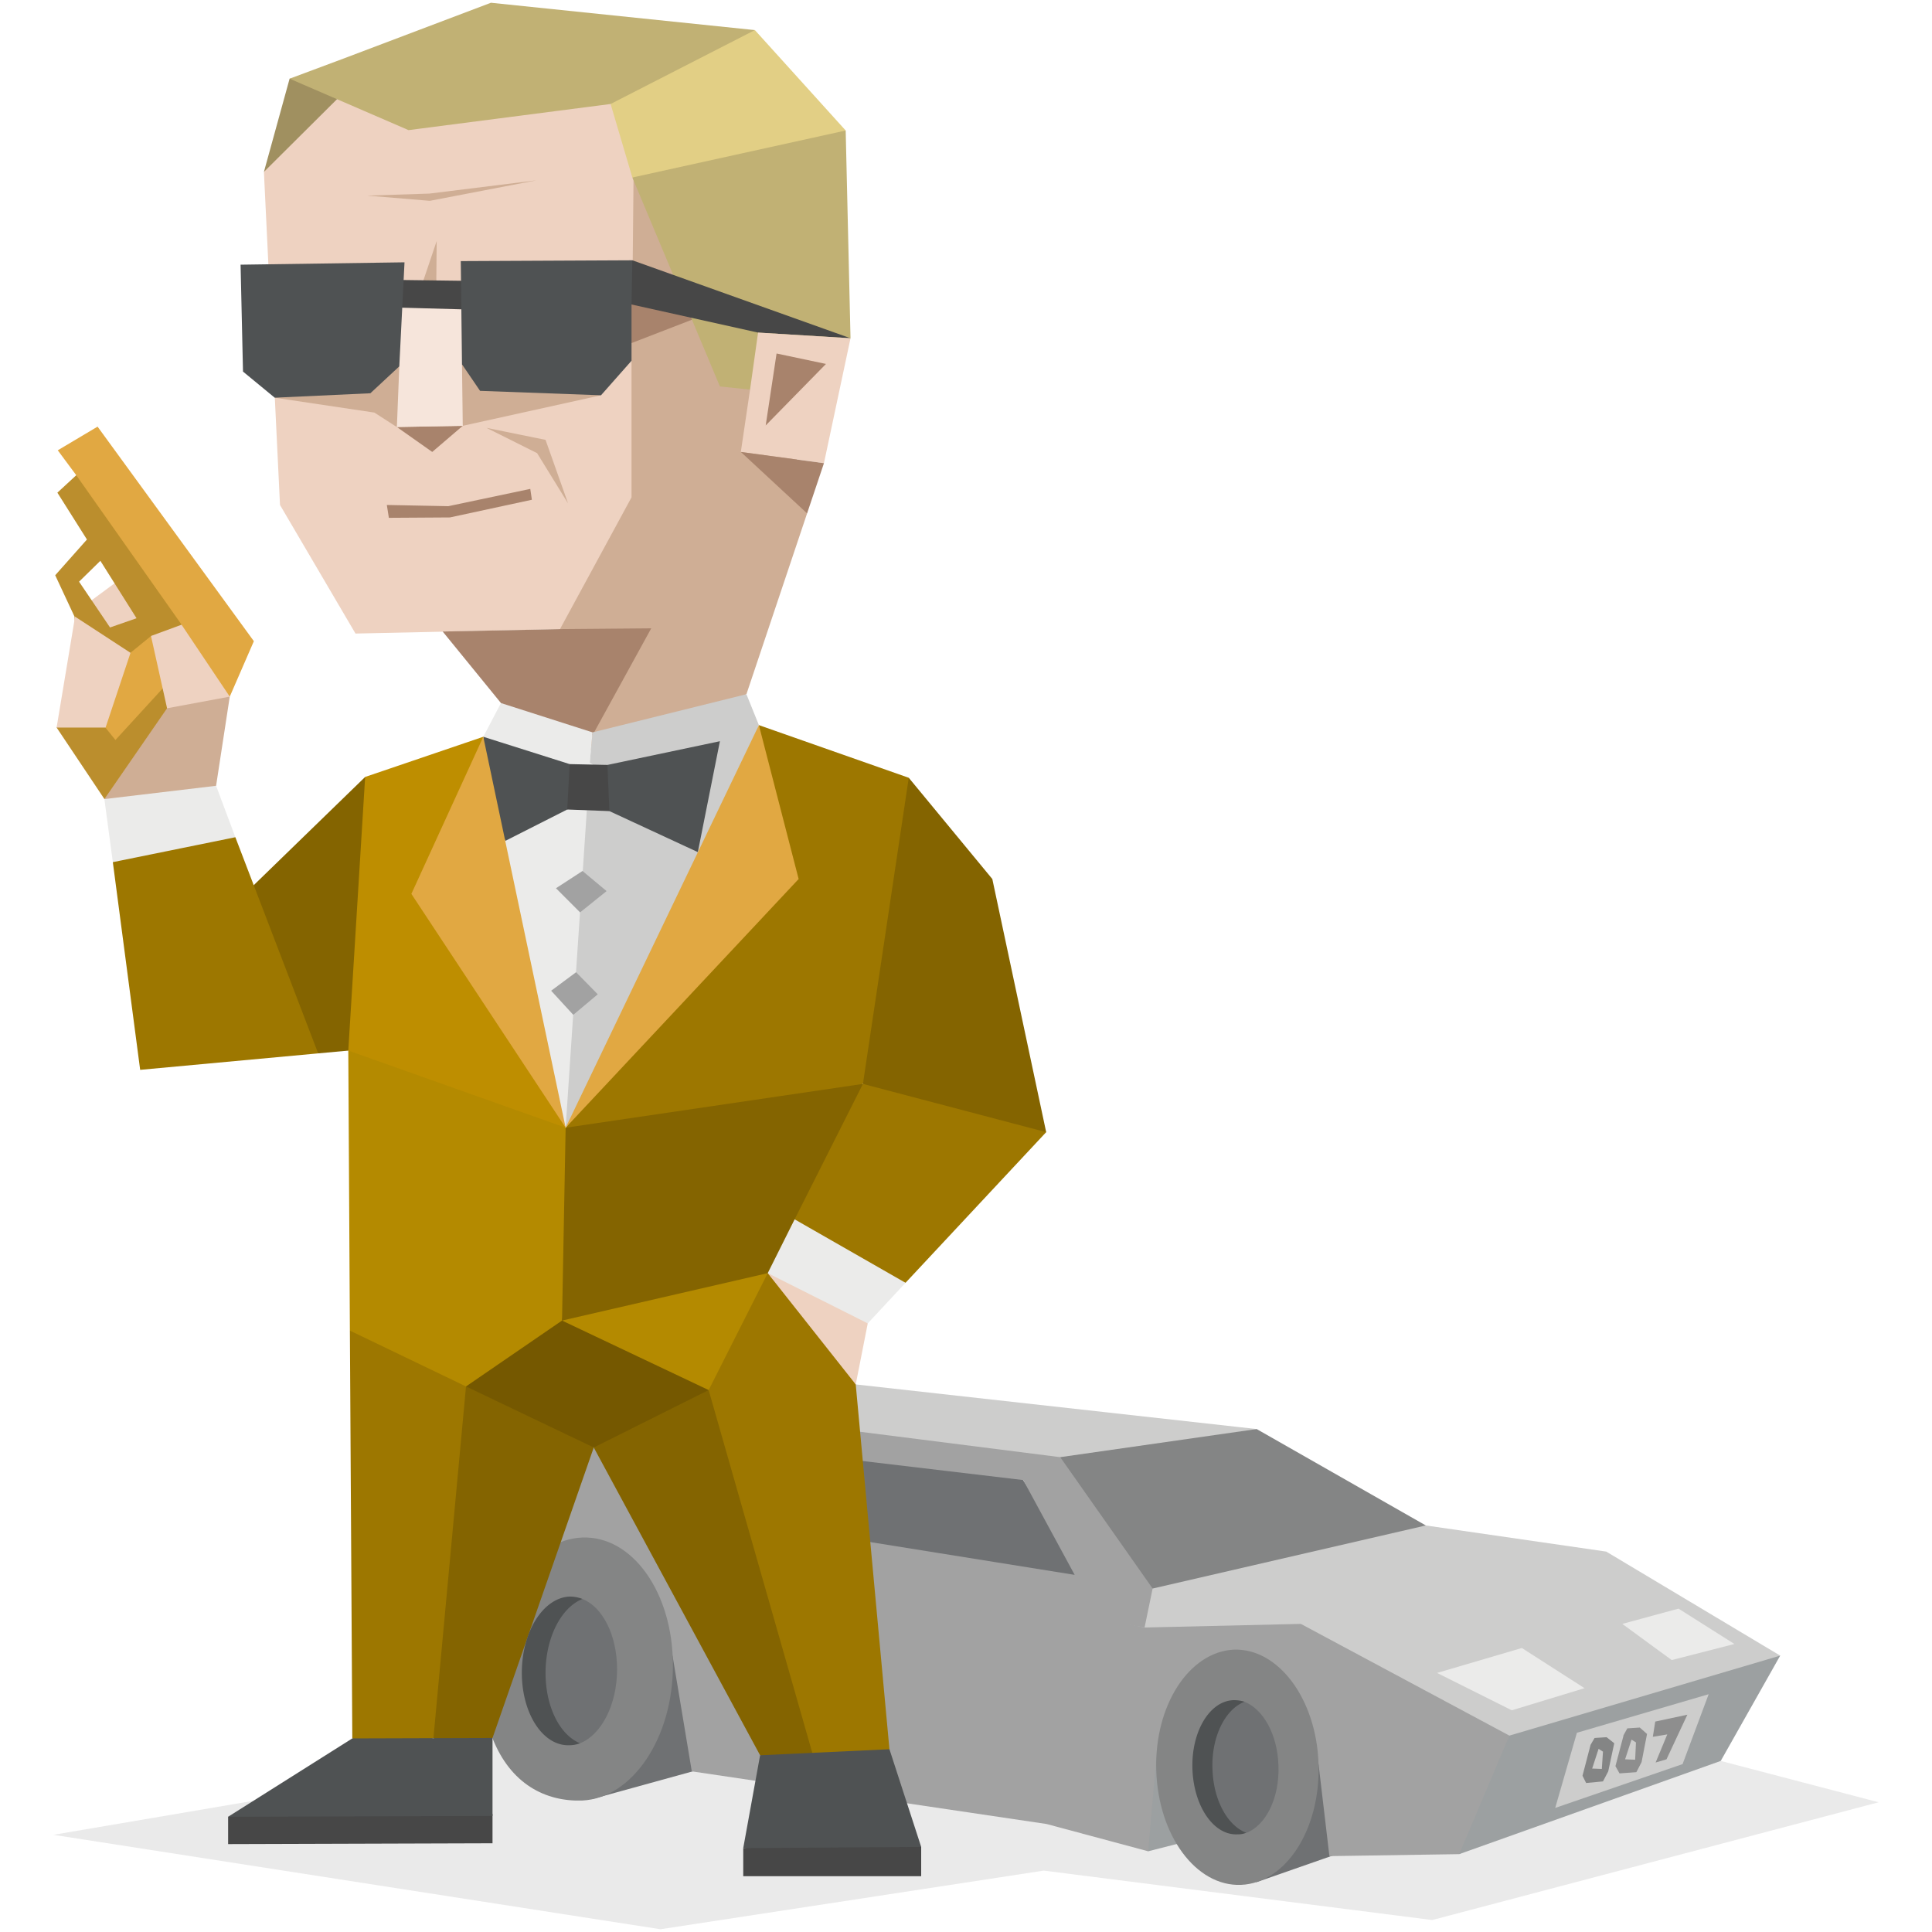 <svg id="Layer_1" data-name="Layer 1" xmlns="http://www.w3.org/2000/svg" viewBox="0 0 400 400"><defs><style>.cls-1{fill:#2b2b2b;fill-opacity:0.1;}.cls-2{fill:#9ca0a1;}.cls-3{fill:#cfae95;}.cls-4{fill:#eed2c1;}.cls-5{fill:#a8836c;}.cls-6{fill:#c1b174;}.cls-7{fill:#474747;}.cls-8{fill:#a09060;}.cls-9{fill:#e2cf85;}.cls-10{fill:#f6e5db;}.cls-11{fill:#4f5253;}.cls-12{fill:#6f7173;}.cls-13{fill:#a2a2a2;}.cls-14{fill:#848585;}.cls-15{fill:#cdcdcc;}.cls-16{fill:#ebebea;}.cls-17{fill:#8e8e8e;}.cls-18{fill:#e1a842;}.cls-19{fill:#bb8e2d;}.cls-20{fill:#846400;}.cls-21{fill:#9d7700;}.cls-22{fill:#755800;}.cls-23{fill:#be8e00;}.cls-24{fill:#b48a00;}</style></defs><title>explorers_ISTP_famous_fictional_james_bond</title><g id="Layer_1-2" data-name="Layer_1"><polygon class="cls-1" points="216.1 387.29 296.53 397.52 388.95 373.14 356.26 364.58 281.56 342.78 106.21 347.69 74.6 369.07 11.05 379.88 136.74 399.43 216.1 387.29"/><polygon class="cls-2" points="225.25 368.99 237.72 383.29 252.36 379.55 242.55 355.26 219.09 356.43 225.25 368.99"/><polygon class="cls-3" points="115.94 130.25 130.92 36.75 160.78 73.19 167.1 106.29 154.54 143.73 117.11 160.36 115.94 130.25"/><polygon class="cls-4" points="54.64 35.59 57.97 104.55 73.6 131.17 115.94 130.25 130.75 102.97 130.75 74.69 126.42 64.79 131 53.97 131.17 36.5 131.58 18.87 87.16 21.28 66.87 15.79 54.64 35.59"/><polygon class="cls-3" points="90.41 49.9 87.66 58.05 90.32 59.88 90.41 49.9"/><polygon class="cls-5" points="130.75 71.03 128.34 60.21 143.89 65.95 130.75 71.03"/><polygon class="cls-5" points="91.65 130.75 103.72 145.56 107.88 154.29 122.68 152.21 134.83 130.09 115.94 130.25 91.65 130.75"/><polygon class="cls-5" points="89.49 93.57 82.17 88.41 95.81 88.16 89.49 93.57"/><polygon class="cls-6" points="130.92 36.75 149.05 80.01 155.29 80.67 176.09 70.03 175.09 27.02 149.8 25.27 130.92 36.75"/><polygon class="cls-7" points="130.92 53.89 176.09 70.03 156.95 68.86 130.75 63.04 126.92 58.63 130.92 53.89"/><polygon class="cls-4" points="156.95 68.86 155.29 80.67 153.38 93.57 170.59 95.9 176.09 70.03 156.95 68.86"/><polygon class="cls-5" points="158.53 88.08 160.78 73.19 171.01 75.35 158.53 88.08"/><polygon class="cls-5" points="167.1 106.29 153.38 93.57 170.59 95.9 167.1 106.29"/><polygon class="cls-8" points="54.64 35.59 69.78 20.53 73.77 15.38 59.96 16.29 54.64 35.59"/><polygon class="cls-6" points="101.64 0.57 71.11 12.13 59.96 16.29 84.58 26.94 126.42 21.53 138.4 22.95 156.29 6.23 101.64 0.57"/><polygon class="cls-9" points="130.92 36.75 126.42 21.53 156.29 6.23 175.09 27.02 130.92 36.75"/><path class="cls-3" d="M56.88,82.34l20.63,3.08,4.66,3,1.42-6.32-.92-6.24Zm38.93,5.82,28.62-6.32L95.65,75.1,92.24,81Z"/><polygon class="cls-10" points="82.17 88.41 82.67 75.85 79.26 68.86 83.17 63.7 90.16 60.96 95.48 64.04 99.72 70.11 95.65 75.43 95.81 88.16 82.17 88.41"/><polygon class="cls-7" points="83.17 63.7 95.48 64.04 98.39 60.96 95.48 58.13 83.42 57.97 80.42 60.88 83.17 63.7"/><polygon class="cls-11" points="49.81 54.8 83.75 54.31 82.67 75.85 76.68 81.42 56.88 82.34 50.31 76.93 49.81 54.8"/><polygon class="cls-11" points="95.4 54.06 95.65 75.43 99.39 80.92 124.43 81.84 130.75 74.69 130.75 63.04 130.92 53.89 95.4 54.06"/><polygon class="cls-3" points="76.02 40.5 88.99 41.58 111.04 37.34 88.91 40.08 76.02 40.5"/><polygon class="cls-5" points="80.09 104.55 92.82 104.8 109.79 101.22 110.12 103.47 93.15 107.13 80.51 107.21 80.09 104.55"/><polygon class="cls-3" points="100.72 88.58 111.2 93.82 117.61 104.22 112.95 91.07 100.72 88.58"/><polygon class="cls-11" points="161.69 308.68 139.4 298.78 169.1 290.21 161.69 308.68"/><polygon class="cls-12" points="256.61 384.87 260.1 389.7 279.4 382.96 276.07 339.87 256.61 384.87"/><polygon class="cls-13" points="324.07 370.15 302.11 383.88 275.24 384.29 272.99 365.24 239.47 363.16 237.72 383.29 216.68 377.64 203.04 361.5 223.33 332.8 246.46 333.8 272.24 331.3 316.75 348.86 324.07 370.15"/><polygon class="cls-2" points="343.37 336.46 368.57 342.78 356.26 364.58 302.11 383.88 312.5 359.34 343.37 336.46"/><path class="cls-14" d="M255.44,341.54c9.23-.34,17.14,10.23,17.55,23.7s-6.73,24.62-16.05,25-17.14-10.23-17.55-23.71S246.21,342,255.44,341.54Z"/><path class="cls-12" d="M257.69,352.35c3.82,1.5,6.82,6.74,7,13.22.25,6.74-2.66,12.4-6.65,13.9,0,0-8.07-1.5-8.73-13.31S257.69,352.35,257.69,352.35Z"/><polygon class="cls-12" points="122.6 372.48 146.14 365.99 145.89 332.14 130.25 316.5 117.27 327.23 122.6 372.48"/><polygon class="cls-13" points="216.68 377.64 143.23 366.74 139.24 342.78 109.12 326.56 111.04 311.67 125.59 304.6 170.18 321.4 215.26 328.48 236.97 336.96 216.68 377.64"/><polygon class="cls-15" points="226.99 323.73 227.24 334.88 236.97 336.96 269.33 336.21 312.5 359.34 368.57 342.78 332.55 321.24 295.2 315.83 226.99 323.73"/><polygon class="cls-12" points="153.04 306.6 156.37 318.08 225.83 327.81 209.86 303.44 164.6 294.37 153.04 306.6"/><polygon class="cls-13" points="156.62 306.68 160.28 316.08 222.5 326.06 211.85 306.43 162.78 300.61 161.94 293.7 165.1 284.72 171.43 293.12 212.02 296.12 229.82 300.44 239.31 321.49 238.64 328.89 236.97 336.96 157.29 323.4 151.55 317.41 156.62 306.68"/><polygon class="cls-14" points="213.93 296.12 219.51 301.69 238.64 328.89 295.2 315.83 260.18 295.87 213.93 296.12"/><polygon class="cls-15" points="169.68 295.37 219.51 301.69 260.18 295.87 177.17 286.63 169.68 295.37"/><polygon class="cls-13" points="165.1 284.72 118.86 296.12 111.04 311.67 128.42 309.84 160.28 316.08 157.29 307.51 167.68 297.53 165.1 284.72"/><path class="cls-14" d="M120.52,318.33c10.4-.42,18.8,11.39,18.8,26.45s-8.4,27.53-18.8,28c-7.57.25-14.81-3.41-18.55-12.9-1.25-3.32-.17-9.56-.17-13.55C101.8,331.22,110.2,318.74,120.52,318.33Z"/><path class="cls-12" d="M120.6,331.05c4.16,1.67,7.16,7.49,7.16,14.56,0,7.32-3.25,13.56-7.66,15.31,0,0-11.23-3.33-9.48-16.31s10-13.56,10-13.56Z"/><polygon class="cls-16" points="335.88 336.21 347.52 333.05 359.09 340.37 346.11 343.7 335.88 336.21"/><polygon class="cls-15" points="326.48 358.75 321.99 374.31 348.36 365.24 353.76 350.77 326.48 358.75"/><path class="cls-14" d="M329.31,361.25l-1.67,6.4.75,1.5,3.49-.33,1.09-2.08,1.24-5.82-1.58-1.25-2.49.16-.83,1.42Zm1.66.83.91.58-.24,3.58-2-.08Z"/><path class="cls-17" d="M336.13,359.34l-1.67,6.32.84,1.5,3.49-.25,1.08-2.08L341,359l-1.5-1.33-2.58.17-.83,1.5Zm1.66.83.92.58-.17,3.58-2.08-.08Z"/><polygon class="cls-17" points="342.7 356.43 349.35 355.01 345.03 364.25 342.78 364.91 345.19 359.09 342.2 359.59 342.7 356.43"/><polygon class="cls-16" points="297.53 346.36 313 354.1 328.06 349.52 315.08 341.2 297.53 346.36"/><polygon class="cls-18" points="19.04 110.04 15.79 98.39 11.96 93.23 20.2 88.33 52.56 132.75 47.57 144.23 38.33 144.06 19.04 110.04"/><polygon class="cls-4" points="25.52 119.44 16.29 126.26 23.44 134.08 32.01 129.92 25.52 119.44"/><path class="cls-19" d="M16.54,144.81l-4.82,5.82,9.9,14.81,9.73-3.91,8.48-21.21-2.24-11L15.79,98.39,11.88,102,18,111.7l-6.57,7.4,4,8.57,1.08,17.14Zm4.24-28.7L28.27,128l-5.49,1.91-6.41-9.48Z"/><path class="cls-18" d="M17,147.14l4.82,3.49,2.08,2.58L36,140l-3.07-6.65-1.67-1.66L27,135.16s-8.4,5-9.56,5.07S17,147.14,17,147.14Z"/><polygon class="cls-3" points="38.33 167.43 44.74 162.69 47.57 144.23 36.01 139.98 34.59 146.64 21.61 165.44 38.33 167.43"/><polygon class="cls-4" points="47.57 144.23 37.59 129.34 31.26 131.67 34.59 146.64 47.57 144.23"/><polygon class="cls-20" points="49.48 186.23 75.6 160.86 81.26 171.09 77.6 217.01 65.87 218.09 56.14 208.44 49.48 186.23"/><polygon class="cls-16" points="38.17 181.99 23.36 178.5 21.61 165.44 44.74 162.69 48.73 173.34 38.17 181.99"/><polygon class="cls-21" points="23.36 178.5 48.73 173.34 65.87 218.09 29.02 221.5 23.36 178.5"/><polygon class="cls-4" points="15.54 127.67 11.72 150.63 21.86 150.63 27.02 135.16 15.54 127.67"/><polygon class="cls-21" points="120.44 298.53 101.3 334.38 89.74 359.83 82.34 363.33 72.94 359.92 72.44 275.49 84.5 274.49 115.61 290.96 120.44 298.53"/><polygon class="cls-20" points="122.93 299.69 101.97 359.83 94.56 364.16 89.74 359.83 96.48 287.05 112.12 289.13 122.93 299.69"/><polygon class="cls-21" points="143.98 284.56 165.69 365.99 180.83 366.16 184.15 362.16 177.17 286.63 158.95 251.28 143.98 284.56"/><polygon class="cls-20" points="122.93 299.69 157.37 363.41 166.77 367.65 168.18 362.91 146.72 287.8 129.5 286.3 122.93 299.69"/><polygon class="cls-22" points="122.93 299.69 96.48 287.05 97.56 279.9 116.44 268.92 140.57 279.31 146.72 287.8 122.93 299.69"/><polygon class="cls-16" points="156.2 156.04 125.43 155.71 100.06 152.54 101.72 193.05 117.11 233.48 160.86 185.07 156.2 156.04"/><polygon class="cls-15" points="128.84 162.28 128.42 162.11 121.6 166.19 117.11 233.48 160.86 185.07 150.88 172.34 155.54 170.18 158.7 154.21 155.62 154.13 157.12 150.13 154.54 143.73 122.68 151.63 122.1 157.87 128.84 162.28"/><polygon class="cls-16" points="111.53 162.28 100.06 152.54 103.72 145.56 122.68 151.63 122.1 157.87 111.53 162.28"/><polygon class="cls-11" points="149.05 153.46 144.48 176.42 126.17 167.93 121.85 165.19 117.44 167.6 104.63 174.09 100.31 164.52 100.06 152.54 117.94 158.2 121.93 160.36 125.76 158.37 149.05 153.46"/><polygon class="cls-7" points="126.17 167.93 117.44 167.6 117.94 158.2 125.76 158.37 126.17 167.93"/><polygon class="cls-13" points="120.6 180.33 125.59 184.49 120.1 188.9 115.11 183.9 120.6 180.33"/><polygon class="cls-13" points="114.11 205.12 119.27 201.29 123.76 205.86 118.69 210.11 114.11 205.12"/><polygon class="cls-23" points="100.06 152.54 75.6 160.86 72.11 217.51 93.9 238.22 117.11 233.48 97.81 177.75 100.06 152.54"/><polygon class="cls-24" points="72.11 217.51 72.44 275.49 96.48 287.05 116.36 273.41 120.93 248.2 117.11 233.48 72.11 217.51"/><polygon class="cls-21" points="157.12 150.13 188.15 161.03 190.14 194.47 178.66 224.41 149.3 239.47 117.11 233.48 158.95 181.99 157.12 150.13"/><polygon class="cls-20" points="180.58 226.99 177.58 254.36 158.95 263.59 141.9 271.41 116.36 273.41 117.11 233.48 178.66 224.41 180.58 226.99"/><polygon class="cls-18" points="100.06 152.54 117.11 233.48 85.17 185.07 100.06 152.54"/><polygon class="cls-18" points="157.12 150.13 165.35 181.99 117.11 233.48 157.12 150.13"/><polygon class="cls-20" points="188.15 161.03 205.45 181.99 216.6 234.4 195.3 236.48 178.66 224.41 188.15 161.03"/><polygon class="cls-21" points="178.66 224.41 164.52 252.45 172.59 263.18 187.48 265.59 216.6 234.4 178.66 224.41"/><polygon class="cls-4" points="158.95 263.59 177.17 286.63 179.66 273.99 172.51 267.17 158.95 263.59"/><polygon class="cls-11" points="157.37 363.41 153.88 382.63 172.76 385.04 190.72 382.38 184.15 362.16 157.37 363.41"/><polygon class="cls-7" points="153.88 388.45 190.72 388.45 190.72 382.38 153.88 382.63 153.88 388.45"/><polygon class="cls-7" points="101.97 381.63 47.23 381.8 47.23 376.14 59.71 372.65 93.9 371.73 101.97 375.56 101.97 381.63"/><polygon class="cls-11" points="72.94 359.92 47.23 376.14 101.97 375.97 101.97 359.83 72.94 359.92"/><polygon class="cls-16" points="164.52 252.45 187.48 265.59 179.66 273.99 158.95 263.59 164.52 252.45"/><polygon class="cls-24" points="116.36 273.41 158.95 263.59 146.72 287.8 116.36 273.41"/><path class="cls-11" d="M117.94,330.55a7.26,7.26,0,0,1,2.66.5c-4.41,1.75-7.65,8-7.65,15.31,0,7.07,3,12.89,7.15,14.56a6.19,6.19,0,0,1-2.16.41c-5.49.25-9.9-6.49-9.9-15S112.45,330.8,117.94,330.55Z"/><path class="cls-11" d="M255.36,352a7.5,7.5,0,0,1,2.33.33c-4,1.5-6.91,7.24-6.66,13.89.17,6.49,3.16,11.81,7,13.23a4.45,4.45,0,0,1-1.83.33c-4.91.25-9.07-5.82-9.32-13.56S250.45,352.18,255.36,352Z"/></g></svg>
